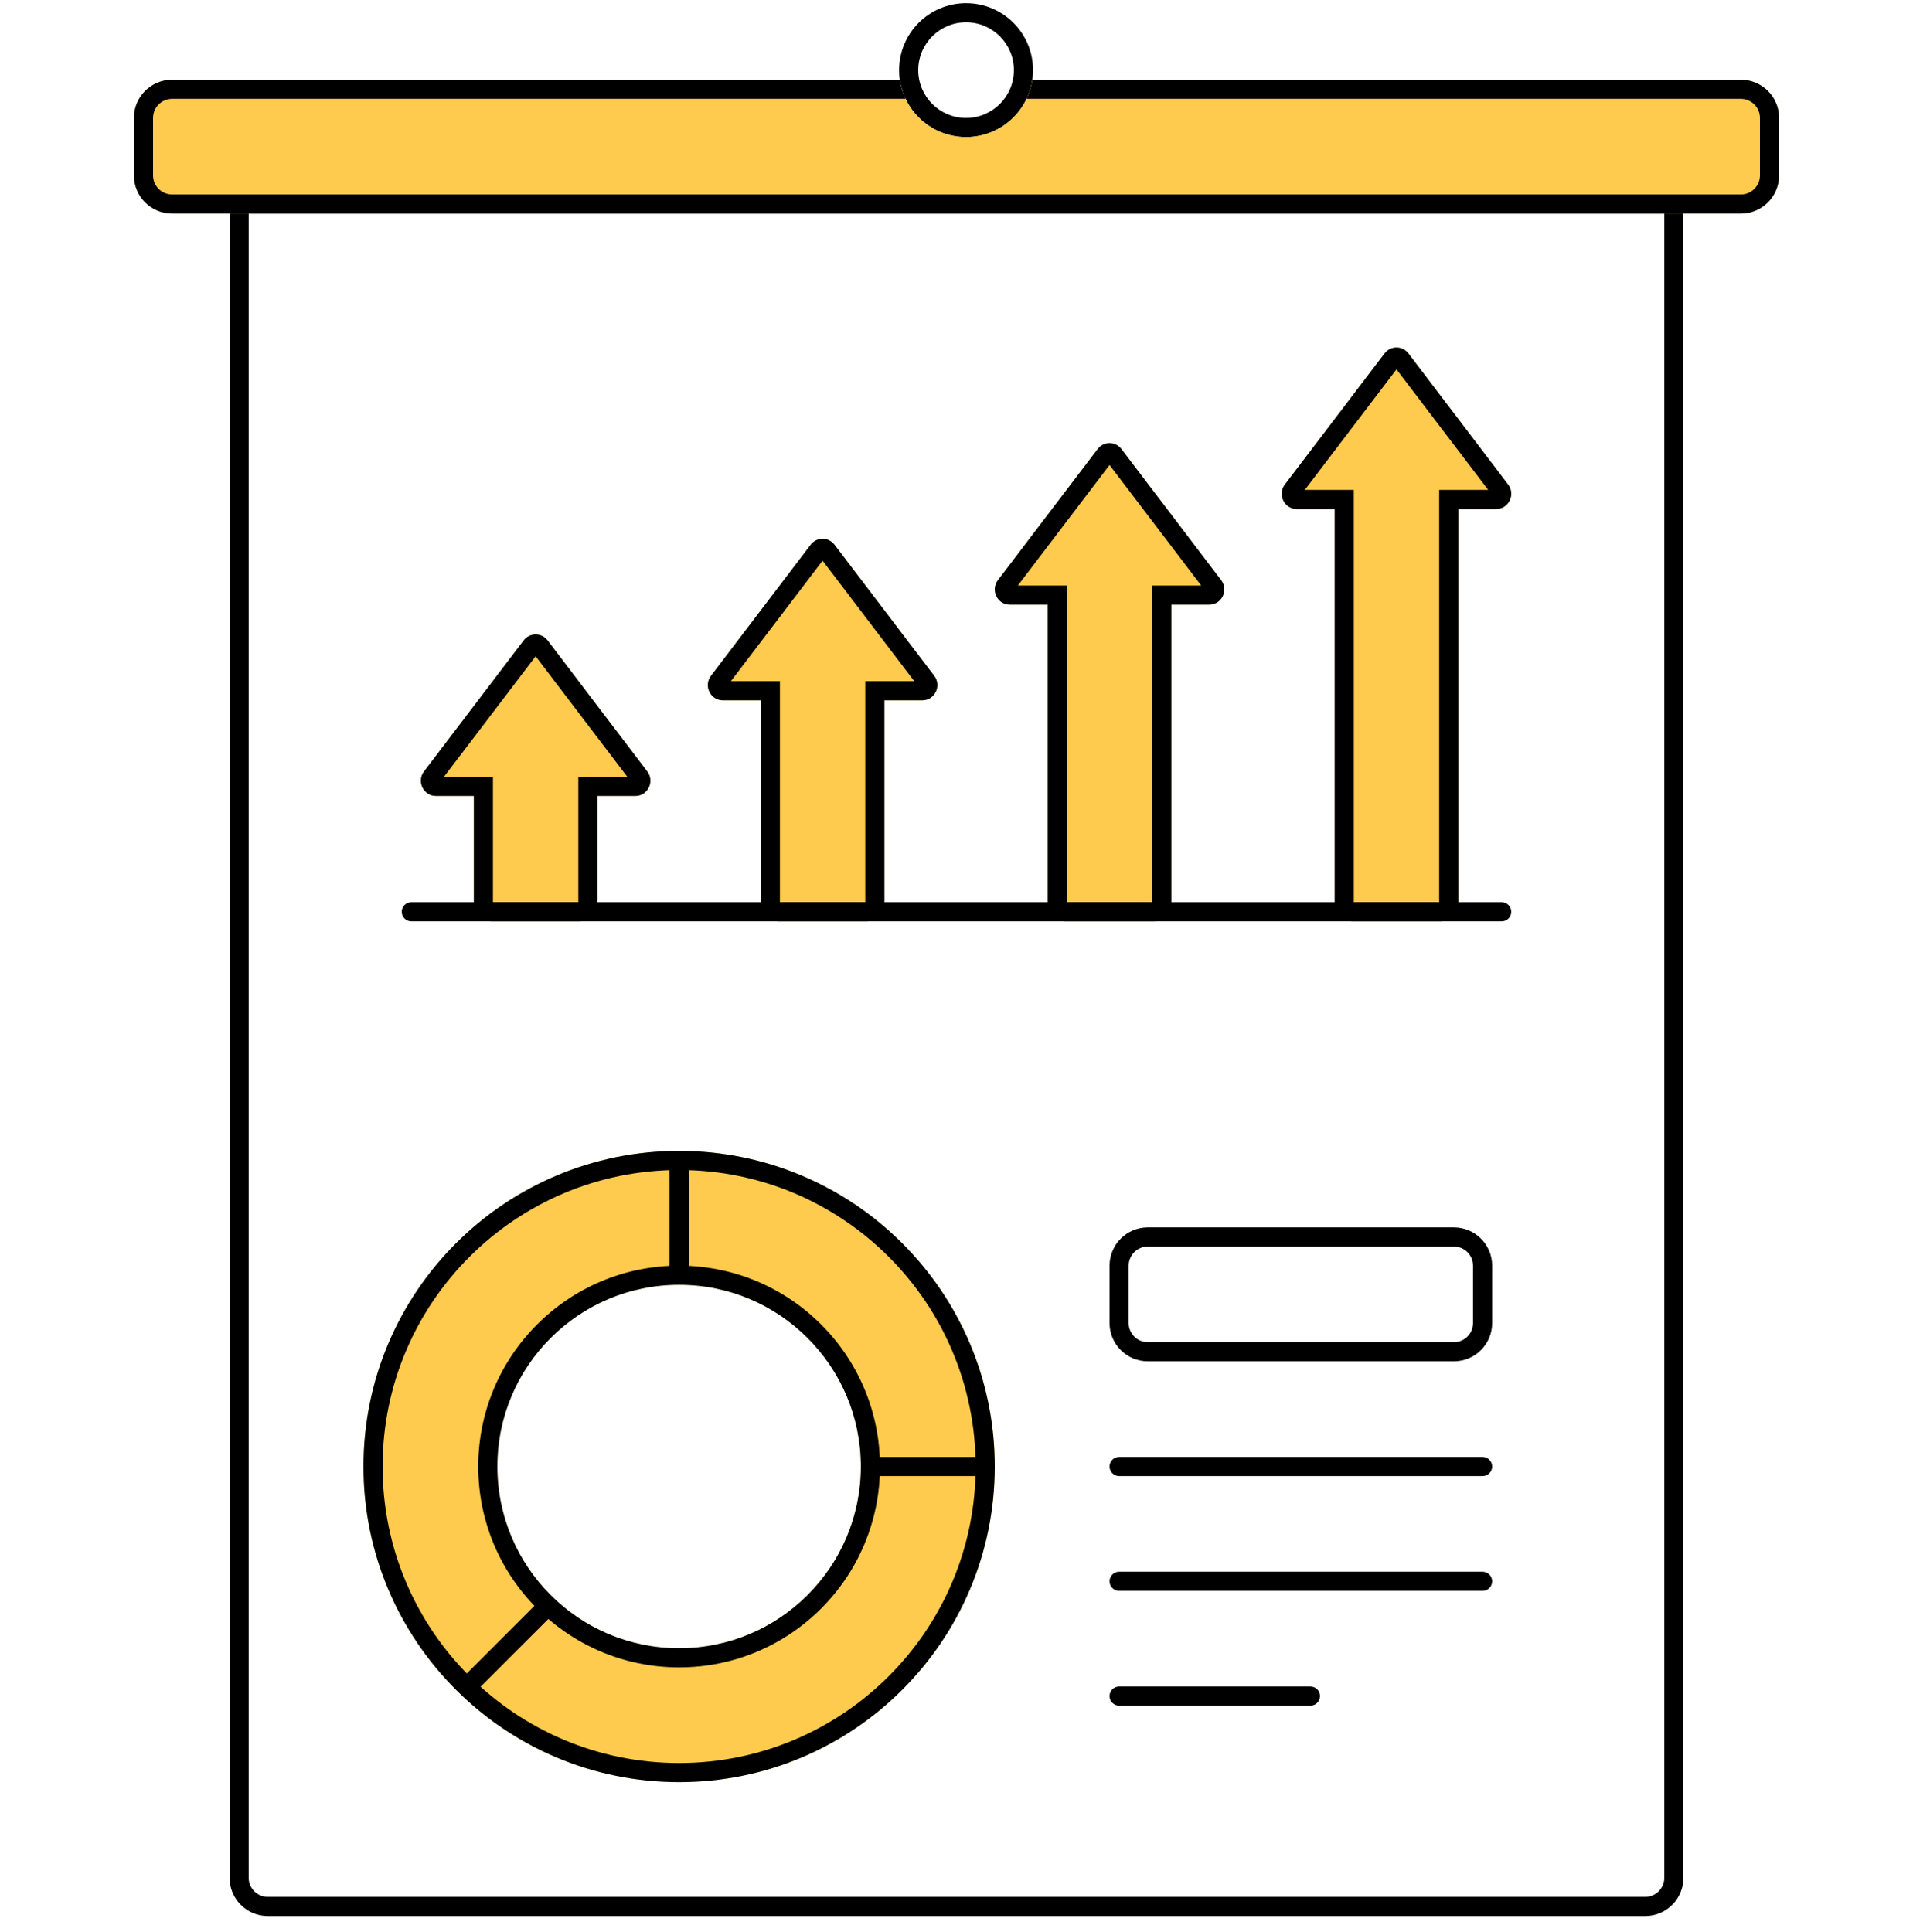 <svg width="100" height="101" viewBox="0 0 100 101" fill="none" xmlns="http://www.w3.org/2000/svg">
<g clip-path="url(#clip0_1532_233)">
<path fill-rule="evenodd" clip-rule="evenodd" d="M35.5 93.166C44.613 93.166 52 85.779 52 76.666C52 67.553 44.613 60.166 35.5 60.166C26.387 60.166 19 67.553 19 76.666C19 85.779 26.387 93.166 35.5 93.166ZM35.5 86.166C40.747 86.166 45 81.913 45 76.666C45 71.419 40.747 67.166 35.5 67.166C30.253 67.166 26 71.419 26 76.666C26 81.913 30.253 86.166 35.5 86.166Z" fill="#FFCB4E"/>
<path fill-rule="evenodd" clip-rule="evenodd" d="M35.5 92.166C44.06 92.166 51 85.226 51 76.666C51 68.106 44.06 61.166 35.5 61.166C26.94 61.166 20 68.106 20 76.666C20 85.226 26.94 92.166 35.5 92.166ZM46 76.666C46 82.465 41.299 87.166 35.5 87.166C29.701 87.166 25 82.465 25 76.666C25 70.867 29.701 66.166 35.5 66.166C41.299 66.166 46 70.867 46 76.666ZM52 76.666C52 85.779 44.613 93.166 35.5 93.166C26.387 93.166 19 85.779 19 76.666C19 67.553 26.387 60.166 35.5 60.166C44.613 60.166 52 67.553 52 76.666ZM45 76.666C45 81.913 40.747 86.166 35.5 86.166C30.253 86.166 26 81.913 26 76.666C26 71.419 30.253 67.166 35.5 67.166C40.747 67.166 45 71.419 45 76.666Z" fill="black"/>
<path fill-rule="evenodd" clip-rule="evenodd" d="M28.623 33.476C28.308 33.063 27.692 33.063 27.377 33.476L22.165 40.329C21.767 40.852 22.135 41.611 22.788 41.611H24.769V47.228C24.769 47.746 25.183 48.166 25.692 48.166H30.308C30.817 48.166 31.231 47.746 31.231 47.228V41.611H33.212C33.865 41.611 34.233 40.852 33.835 40.329L28.623 33.476Z" fill="#FFCB4E"/>
<path fill-rule="evenodd" clip-rule="evenodd" d="M25.769 40.611V47.166H30.231V40.611H32.793L28 34.309L23.207 40.611H25.769ZM31.231 41.611H33.212C33.865 41.611 34.233 40.852 33.835 40.329L28.623 33.476C28.308 33.063 27.692 33.063 27.377 33.476L22.165 40.329C21.767 40.852 22.135 41.611 22.788 41.611H24.769V47.228C24.769 47.746 25.183 48.166 25.692 48.166H30.308C30.817 48.166 31.231 47.746 31.231 47.228V41.611Z" fill="black"/>
<path fill-rule="evenodd" clip-rule="evenodd" d="M43.623 28.476C43.308 28.063 42.692 28.063 42.377 28.476L37.165 35.329C36.767 35.852 37.135 36.611 37.788 36.611H39.769V47.228C39.769 47.746 40.182 48.166 40.692 48.166H45.308C45.818 48.166 46.231 47.746 46.231 47.228V36.611H48.212C48.865 36.611 49.233 35.852 48.835 35.329L43.623 28.476Z" fill="#FFCB4E"/>
<path fill-rule="evenodd" clip-rule="evenodd" d="M40.769 35.611V47.166H45.231V35.611H47.793L43 29.309L38.207 35.611H40.769ZM46.231 36.611H48.212C48.865 36.611 49.233 35.852 48.835 35.329L43.623 28.476C43.308 28.063 42.692 28.063 42.377 28.476L37.165 35.329C36.767 35.852 37.135 36.611 37.788 36.611H39.769V47.228C39.769 47.746 40.182 48.166 40.692 48.166H45.308C45.818 48.166 46.231 47.746 46.231 47.228V36.611Z" fill="black"/>
<path fill-rule="evenodd" clip-rule="evenodd" d="M73.623 18.476C73.308 18.063 72.692 18.063 72.377 18.476L67.165 25.329C66.767 25.852 67.135 26.61 67.788 26.61H69.769V47.228C69.769 47.746 70.183 48.166 70.692 48.166H75.308C75.817 48.166 76.231 47.746 76.231 47.228V26.61H78.212C78.865 26.61 79.233 25.852 78.835 25.329L73.623 18.476Z" fill="#FFCB4E"/>
<path fill-rule="evenodd" clip-rule="evenodd" d="M70.769 25.61V47.166H75.231V25.61H77.793L73 19.309L68.207 25.61H70.769ZM76.231 26.61H78.212C78.865 26.61 79.233 25.852 78.835 25.329L73.623 18.476C73.308 18.063 72.692 18.063 72.377 18.476L67.165 25.329C66.767 25.852 67.135 26.61 67.788 26.61H69.769V47.228C69.769 47.746 70.183 48.166 70.692 48.166H75.308C75.817 48.166 76.231 47.746 76.231 47.228V26.61Z" fill="black"/>
<path fill-rule="evenodd" clip-rule="evenodd" d="M58.623 23.476C58.308 23.063 57.692 23.063 57.377 23.476L52.165 30.329C51.767 30.852 52.135 31.61 52.788 31.61H54.769V47.228C54.769 47.746 55.182 48.166 55.692 48.166H60.308C60.818 48.166 61.231 47.746 61.231 47.228V31.61H63.212C63.865 31.61 64.233 30.852 63.835 30.329L58.623 23.476Z" fill="#FFCB4E"/>
<path fill-rule="evenodd" clip-rule="evenodd" d="M55.769 30.61V47.166H60.231V30.61H62.793L58 24.309L53.207 30.61H55.769ZM61.231 31.61H63.212C63.865 31.61 64.233 30.852 63.835 30.329L58.623 23.476C58.308 23.063 57.692 23.063 57.377 23.476L52.165 30.329C51.767 30.852 52.135 31.61 52.788 31.61H54.769V47.228C54.769 47.746 55.182 48.166 55.692 48.166H60.308C60.818 48.166 61.231 47.746 61.231 47.228V31.61Z" fill="black"/>
<path d="M21 47.666C21 47.942 21.224 48.166 21.5 48.166H78.5C78.776 48.166 79 47.942 79 47.666C79 47.39 78.776 47.166 78.5 47.166H21.5C21.224 47.166 21 47.39 21 47.666Z" fill="black"/>
<path d="M58 76.666C58 76.942 58.224 77.166 58.5 77.166H77.5C77.776 77.166 78 76.942 78 76.666C78 76.39 77.776 76.166 77.5 76.166H58.5C58.224 76.166 58 76.39 58 76.666Z" fill="black"/>
<path d="M45 76.666C45 76.942 45.224 77.166 45.5 77.166H51.5C51.776 77.166 52 76.942 52 76.666C52 76.39 51.776 76.166 51.5 76.166H45.5C45.224 76.166 45 76.39 45 76.666Z" fill="black"/>
<path d="M24.172 88.42C24.367 88.615 24.684 88.615 24.879 88.42L28.8 84.499C28.995 84.304 28.995 83.987 28.8 83.792C28.605 83.597 28.288 83.597 28.093 83.792L24.172 87.713C23.977 87.908 23.977 88.225 24.172 88.42Z" fill="black"/>
<path d="M35.5 67.166C35.776 67.166 36 66.942 36 66.666L36 60.666C36 60.39 35.776 60.166 35.5 60.166C35.224 60.166 35 60.39 35 60.666L35 66.666C35 66.942 35.224 67.166 35.5 67.166Z" fill="black"/>
<path fill-rule="evenodd" clip-rule="evenodd" d="M76 70.166H60C59.448 70.166 59 69.718 59 69.166V66.166C59 65.614 59.448 65.166 60 65.166H76C76.552 65.166 77 65.614 77 66.166V69.166C77 69.718 76.552 70.166 76 70.166ZM60 71.166C58.895 71.166 58 70.271 58 69.166V66.166C58 65.061 58.895 64.166 60 64.166H76C77.105 64.166 78 65.061 78 66.166V69.166C78 70.271 77.105 71.166 76 71.166H60Z" fill="black"/>
<path d="M58 82.666C58 82.942 58.224 83.166 58.5 83.166H77.5C77.776 83.166 78 82.942 78 82.666C78 82.39 77.776 82.166 77.5 82.166H58.5C58.224 82.166 58 82.39 58 82.666Z" fill="black"/>
<path d="M58 88.666C58 88.942 58.224 89.166 58.5 89.166H68.5C68.776 89.166 69 88.942 69 88.666C69 88.39 68.776 88.166 68.5 88.166H58.5C58.224 88.166 58 88.39 58 88.666Z" fill="black"/>
<path fill-rule="evenodd" clip-rule="evenodd" d="M87 11.166H13V98.166C13 98.718 13.448 99.166 14 99.166H86C86.552 99.166 87 98.718 87 98.166V11.166ZM12 10.166V98.166C12 99.271 12.895 100.166 14 100.166H86C87.105 100.166 88 99.271 88 98.166V10.166H12Z" fill="black"/>
<path fill-rule="evenodd" clip-rule="evenodd" d="M50.5 6.166C51.881 6.166 53 5.047 53 3.666C53 2.285 51.881 1.166 50.5 1.166C49.119 1.166 48 2.285 48 3.666C48 5.047 49.119 6.166 50.5 6.166ZM50.5 7.166C52.433 7.166 54 5.599 54 3.666C54 1.733 52.433 0.166 50.5 0.166C48.567 0.166 47 1.733 47 3.666C47 5.599 48.567 7.166 50.5 7.166Z" fill="black"/>
<path d="M47.035 4.166H9C7.895 4.166 7 5.061 7 6.166V9.166C7 10.271 7.895 11.166 9 11.166H91C92.105 11.166 93 10.271 93 9.166V6.166C93 5.061 92.105 4.166 91 4.166H53.965C53.722 5.862 52.263 7.166 50.5 7.166C48.737 7.166 47.278 5.862 47.035 4.166Z" fill="#FFCB4E"/>
<path fill-rule="evenodd" clip-rule="evenodd" d="M47.035 4.166H9C7.895 4.166 7 5.061 7 6.166V9.166C7 10.271 7.895 11.166 9 11.166H91C92.105 11.166 93 10.271 93 9.166V6.166C93 5.061 92.105 4.166 91 4.166H53.965C53.914 4.519 53.811 4.855 53.663 5.166H91C91.552 5.166 92 5.614 92 6.166V9.166C92 9.718 91.552 10.166 91 10.166H9C8.448 10.166 8 9.718 8 9.166V6.166C8 5.614 8.448 5.166 9 5.166H47.337C47.189 4.855 47.086 4.519 47.035 4.166Z" fill="black"/>
</g>
<defs>
<clipPath id="clip0_1532_233">
<rect width="100" height="100" fill="white" transform="translate(0 0.166)"/>
</clipPath>
</defs>
</svg>
